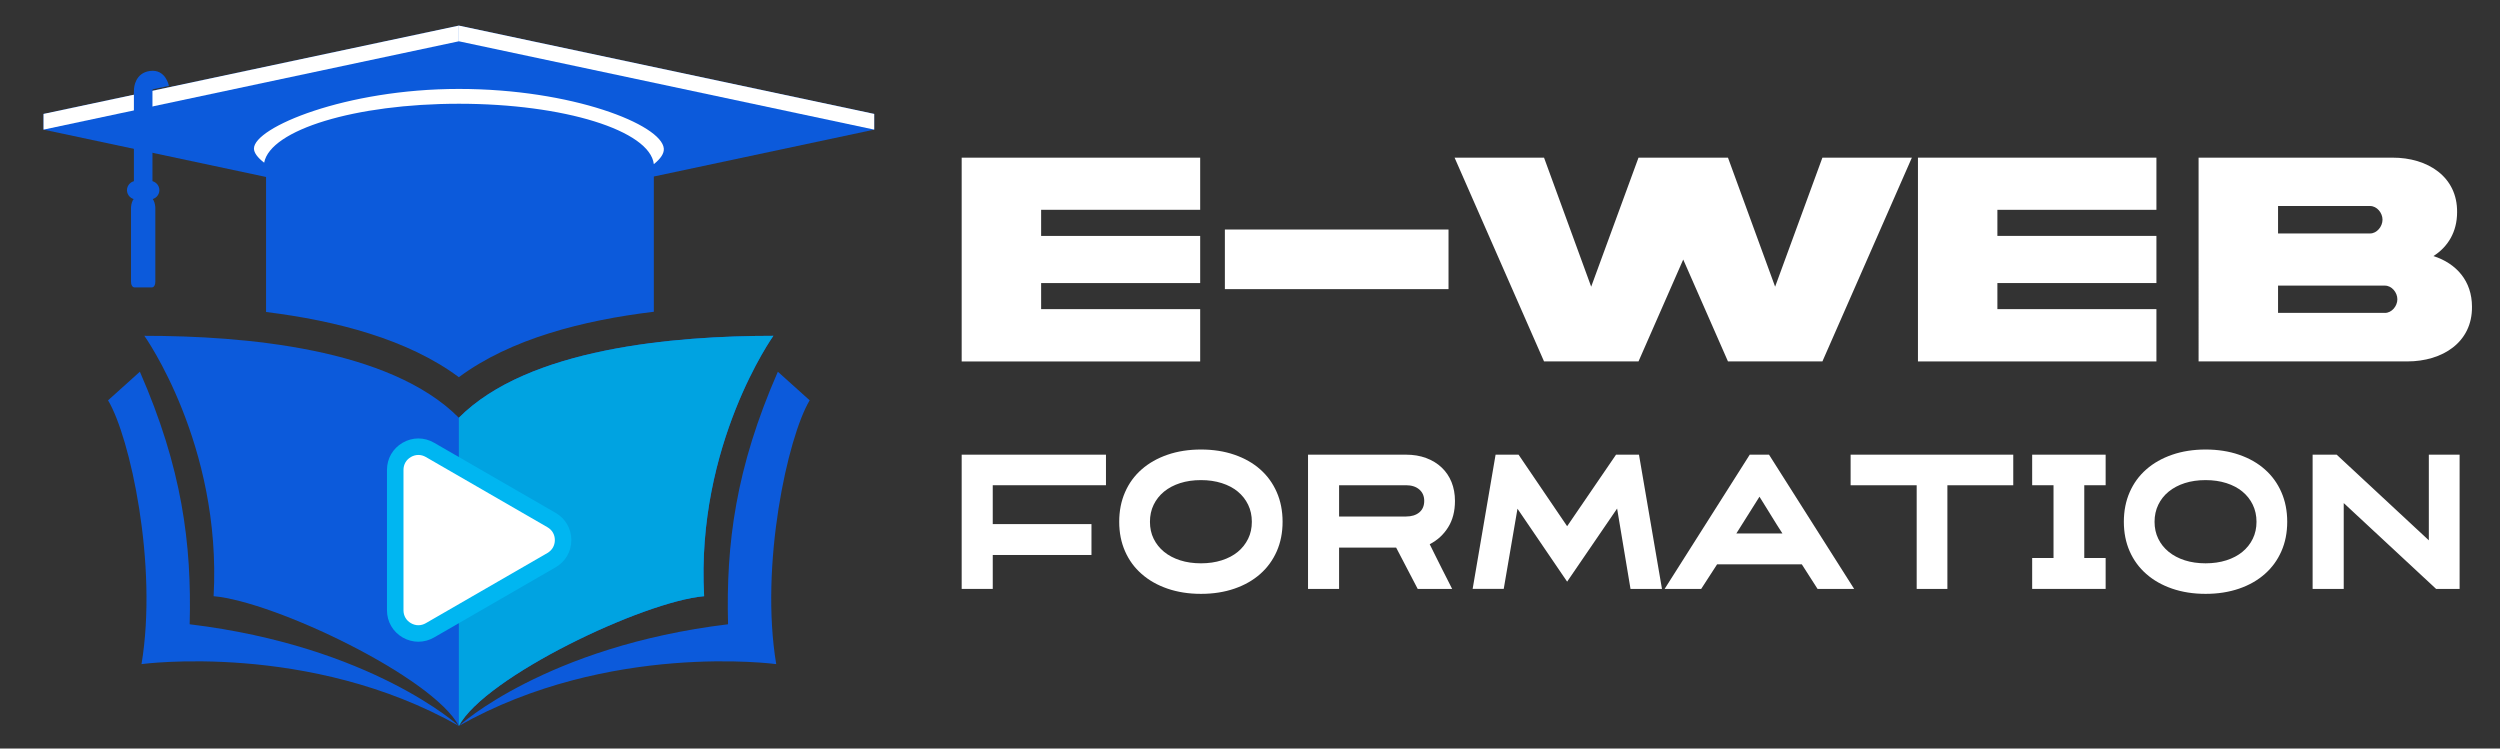 <?xml version="1.0" encoding="utf-8"?>
<!-- Generator: Adobe Illustrator 16.0.0, SVG Export Plug-In . SVG Version: 6.00 Build 0)  -->
<!DOCTYPE svg PUBLIC "-//W3C//DTD SVG 1.1//EN" "http://www.w3.org/Graphics/SVG/1.1/DTD/svg11.dtd">
<svg version="1.1" id="Calque_1" xmlns="http://www.w3.org/2000/svg" xmlns:xlink="http://www.w3.org/1999/xlink" x="0px" y="0px"
	 width="208.75px" height="62.5px" viewBox="0 0 208.75 62.5" enable-background="new 0 0 208.75 62.5" xml:space="preserve">
<rect x="0" y="0" width="208.75" height="62.5" fill="#333333" stroke="none"/>
<g>
	<path fill-rule="evenodd" clip-rule="evenodd" fill="#0C5ADB" d="M11.679,31.038l-2.657,2.39
		c1.833,3.048,4.175,13.745,2.794,22.026c0,0,13.999-1.908,26.499,5.159c0,0-7.269-6.644-22.477-8.486
		C16.016,45.389,15.197,39.072,11.679,31.038"/>
	<path fill-rule="evenodd" clip-rule="evenodd" fill="#0C5ADB" d="M12.053,28.041c0,0,6.476,9.079,5.784,21.741
		c5.108,0.451,18.294,6.745,20.478,10.831c2.184-4.086,15.37-10.38,20.479-10.831c-0.693-12.662,5.783-21.741,5.783-21.741
		c-8.296,0-20.479,1.027-26.263,6.841C32.535,29.068,20.35,28.041,12.053,28.041"/>
	<path fill-rule="evenodd" clip-rule="evenodd" fill="#00A3E1" d="M38.315,60.613c2.184-4.086,15.37-10.38,20.479-10.831
		c-0.693-12.662,5.783-21.741,5.783-21.741c-8.296,0-20.479,1.027-26.263,6.841V60.613z"/>
	<path fill-rule="evenodd" clip-rule="evenodd" fill="#00B6F1" d="M46.396,47.368l-10.152,5.861c-0.821,0.473-1.799,0.473-2.621,0
		c-0.821-0.476-1.31-1.322-1.31-2.271V39.237c0-0.949,0.489-1.796,1.31-2.27c0.822-0.475,1.8-0.475,2.621,0l10.152,5.859
		c0.822,0.475,1.311,1.323,1.311,2.271S47.218,46.893,46.396,47.368"/>
	<path fill-rule="evenodd" clip-rule="evenodd" fill="#FFFFFF" d="M45.708,46.176l-10.151,5.859c-0.395,0.229-0.848,0.229-1.244,0
		c-0.395-0.228-0.622-0.618-0.622-1.076V39.237c0-0.458,0.227-0.851,0.622-1.077c0.396-0.228,0.849-0.228,1.244,0l10.151,5.862
		c0.396,0.227,0.622,0.617,0.622,1.076C46.329,45.555,46.103,45.946,45.708,46.176"/>
	<path fill-rule="evenodd" clip-rule="evenodd" fill="#0C5ADB" d="M22.216,14.777v11.275c5.851,0.724,11.844,2.275,16.099,5.444
		c4.298-3.201,10.373-4.752,16.28-5.465V14.738l18.402-3.915V9.512L38.315,2.137L3.633,9.512v1.311L22.216,14.777z"/>
	<polygon fill-rule="evenodd" clip-rule="evenodd" fill="#FFFFFF" points="72.997,10.823 38.315,3.448 38.315,2.137 72.997,9.512 	
		"/>
	<polygon fill-rule="evenodd" clip-rule="evenodd" fill="#FFFFFF" points="3.635,10.823 38.315,3.448 38.315,2.137 3.635,9.512 	"/>
	<path fill-rule="evenodd" clip-rule="evenodd" fill="#FFFFFF" d="M38.315,7.426c-9.45,0-17.11,3.213-17.11,4.978
		c0,0.35,0.299,0.755,0.852,1.18c0.519-2.747,7.599-4.921,16.262-4.921c8.785,0,15.947,2.239,16.276,5.043
		c0.571-0.453,0.865-0.897,0.833-1.302C55.262,10.408,47.766,7.426,38.315,7.426"/>
	<path fill-rule="evenodd" clip-rule="evenodd" fill="#0C5ADB" d="M11.955,24h0.729c0,0,0.286,0.005,0.286-0.497
		c0-0.507,0-6.156,0-6.156s-0.02-0.889-0.55-0.889l-0.231,0.004h-0.234h-0.232l-0.234-0.004c-0.528,0-0.55,0.889-0.55,0.889
		s0,5.649,0,6.156c0,0.502,0.287,0.497,0.287,0.497H11.955z"/>
	<path fill="#0C5ADB" d="M12.73,18.747V7.628c0-0.06,0.003-0.121,0.013-0.168c0,0.001,1.239-0.265,1.359-0.288
		c0-0.004-0.254-1.419-1.577-1.247c-0.598,0.079-0.944,0.4-1.142,0.786v0.004c-0.167,0.323-0.203,0.66-0.203,0.914v11.119H12.73z"/>
	<path fill-rule="evenodd" clip-rule="evenodd" fill="#0C5ADB" d="M12.533,15.104h-1.156c-0.424,0-0.775,0.349-0.775,0.775
		c0,0.426,0.351,0.774,0.775,0.774h1.156c0.427,0,0.775-0.349,0.775-0.774C13.308,15.453,12.96,15.104,12.533,15.104"/>
	<path fill-rule="evenodd" clip-rule="evenodd" fill="#0C5ADB" d="M12.408,15.272h-0.361c0.333,0,0.605,0.274,0.605,0.607l0,0
		c0,0.333-0.273,0.606-0.605,0.606h0.361c0.333,0,0.605-0.273,0.605-0.606l0,0C13.014,15.546,12.741,15.272,12.408,15.272"/>
	<path fill-rule="evenodd" clip-rule="evenodd" fill="#0C5ADB" d="M64.951,31.038l2.657,2.39
		c-1.833,3.048-4.175,13.745-2.794,22.026c0,0-13.998-1.908-26.499,5.159c0,0,7.269-6.644,22.477-8.486
		C60.615,45.389,61.433,39.072,64.951,31.038"/>
</g>
<g>
	<g>
		<path fill="#FFFFFF" d="M80.3,13.164h19.915v4.356H86.934v2.178h13.281v3.937H86.934v2.178h13.281v4.367H80.3V13.164z"/>
		<path fill="#FFFFFF" d="M120.951,19.165v4.977h-18.674v-4.977H120.951z"/>
		<path fill="#FFFFFF" d="M152.171,13.164h7.471l-7.471,17.015h-7.886l-3.736-8.508l-3.734,8.508h-7.888l-7.47-17.015h7.47
			l3.937,10.775l3.951-10.775h7.471l3.937,10.775L152.171,13.164z"/>
		<path fill="#FFFFFF" d="M160.149,13.164h19.912v4.356h-13.279v2.178h13.279v3.937h-13.279v2.178h13.279v4.367h-19.912V13.164z"/>
		<path fill="#FFFFFF" d="M206.41,25.609c0.036,2.975-2.47,4.569-5.394,4.569h-17.434V13.164h16.179
			c2.951-0.012,5.445,1.596,5.406,4.559c0,1.633-0.759,2.886-1.975,3.658C205.116,22.001,206.41,23.47,206.41,25.609z
			 M190.217,17.202v2.292h7.686c0.568,0,1.037-0.583,1.037-1.151c0-0.57-0.469-1.141-1.037-1.141H190.217z M199.142,26.128
			c0.569,0,1.038-0.568,1.038-1.14c0-0.569-0.469-1.139-1.038-1.139h-8.925v2.278H199.142z"/>
	</g>
	<g>
		<path fill="#FFFFFF" d="M91.139,46.341h-8.244v2.833H80.3V37.965h12.048v2.552h-9.454v3.245h8.244V46.341z"/>
		<path fill="#FFFFFF" d="M100.283,49.587c-1.024,0-1.954-0.146-2.795-0.435c-0.842-0.289-1.562-0.699-2.161-1.226
			c-0.6-0.524-1.062-1.156-1.386-1.895c-0.325-0.737-0.487-1.558-0.487-2.462c0-0.905,0.162-1.729,0.487-2.47
			c0.324-0.744,0.786-1.378,1.386-1.903c0.599-0.526,1.319-0.935,2.161-1.225c0.841-0.29,1.771-0.436,2.795-0.436
			c1.023,0,1.953,0.146,2.793,0.436c0.842,0.29,1.56,0.698,2.155,1.225c0.594,0.525,1.054,1.159,1.379,1.903
			c0.324,0.741,0.486,1.564,0.486,2.47c0,0.904-0.162,1.725-0.486,2.462c-0.325,0.738-0.785,1.37-1.379,1.895
			c-0.596,0.526-1.313,0.937-2.155,1.226C102.236,49.441,101.307,49.587,100.283,49.587z M100.283,40.089
			c-0.64,0-1.219,0.083-1.74,0.25c-0.521,0.168-0.969,0.404-1.343,0.709c-0.373,0.306-0.662,0.672-0.87,1.099
			c-0.208,0.429-0.309,0.903-0.309,1.424c0,0.521,0.101,0.993,0.309,1.414c0.208,0.424,0.497,0.787,0.87,1.093
			c0.374,0.305,0.821,0.54,1.343,0.708c0.521,0.167,1.101,0.251,1.74,0.251c0.63,0,1.207-0.084,1.732-0.251
			c0.526-0.168,0.974-0.403,1.343-0.708c0.368-0.306,0.655-0.669,0.862-1.093c0.208-0.421,0.309-0.893,0.309-1.414
			c0-0.521-0.101-0.995-0.309-1.424c-0.207-0.427-0.494-0.793-0.862-1.099c-0.369-0.305-0.816-0.541-1.343-0.709
			C101.49,40.172,100.913,40.089,100.283,40.089z"/>
		<path fill="#FFFFFF" d="M111.814,49.174h-2.594V37.965h8.185c0.619,0,1.181,0.094,1.68,0.281c0.502,0.185,0.933,0.449,1.291,0.789
			c0.359,0.338,0.635,0.745,0.826,1.216c0.191,0.472,0.288,1,0.288,1.578c0,0.855-0.189,1.588-0.568,2.196
			c-0.379,0.61-0.893,1.083-1.541,1.417c0.148,0.295,0.311,0.622,0.486,0.981c0.177,0.358,0.354,0.712,0.531,1.062
			c0.177,0.349,0.342,0.674,0.495,0.973c0.151,0.3,0.272,0.539,0.361,0.716h-2.876l-1.8-3.451h-4.765V49.174z M111.814,43.128h5.591
			c0.462,0,0.831-0.115,1.106-0.342c0.274-0.229,0.412-0.55,0.412-0.964c0-0.396-0.138-0.713-0.412-0.95
			c-0.275-0.237-0.645-0.355-1.106-0.355h-5.591V43.128z"/>
		<path fill="#FFFFFF" d="M136.855,37.965l1.92,11.209h-2.627l-1.119-6.71l-4.173,6.104l-4.146-6.09l-1.148,6.695h-2.596
			l1.916-11.209h1.918l4.057,5.975l4.083-5.975H136.855z"/>
		<path fill="#FFFFFF" d="M147.713,37.965l7.108,11.209h-3.055l-1.313-2.05h-7.077l-1.327,2.05h-3.053l7.107-11.209H147.713z
			 M144.985,44.543h3.847c-0.175-0.266-0.332-0.506-0.463-0.724c-0.136-0.215-0.27-0.433-0.407-0.656
			c-0.138-0.22-0.285-0.465-0.45-0.729c-0.16-0.267-0.361-0.585-0.596-0.959L144.985,44.543z"/>
		<path fill="#FFFFFF" d="M168.107,40.517h-5.5v8.657h-2.564v-8.657h-5.517v-2.552h13.581V40.517z"/>
		<path fill="#FFFFFF" d="M175.821,49.174h-6.135v-2.581h1.783v-6.076h-1.783v-2.552h6.135v2.552h-1.784v6.076h1.784V49.174z"/>
		<path fill="#FFFFFF" d="M184.168,49.587c-1.022,0-1.952-0.146-2.793-0.435c-0.84-0.289-1.564-0.699-2.16-1.226
			c-0.601-0.524-1.063-1.156-1.388-1.895c-0.324-0.737-0.486-1.558-0.486-2.462c0-0.905,0.162-1.729,0.486-2.47
			c0.325-0.744,0.787-1.378,1.388-1.903c0.596-0.526,1.32-0.935,2.16-1.225c0.841-0.29,1.771-0.436,2.793-0.436
			c1.021,0,1.954,0.146,2.795,0.436c0.843,0.29,1.559,0.698,2.153,1.225c0.596,0.525,1.056,1.159,1.38,1.903
			c0.325,0.741,0.487,1.564,0.487,2.47c0,0.904-0.162,1.725-0.487,2.462c-0.324,0.738-0.784,1.37-1.38,1.895
			c-0.595,0.526-1.311,0.937-2.153,1.226C186.122,49.441,185.189,49.587,184.168,49.587z M184.168,40.089
			c-0.637,0-1.219,0.083-1.739,0.25c-0.521,0.168-0.966,0.404-1.342,0.709c-0.375,0.306-0.666,0.672-0.871,1.099
			c-0.207,0.429-0.311,0.903-0.311,1.424c0,0.521,0.104,0.993,0.311,1.414c0.205,0.424,0.496,0.787,0.871,1.093
			c0.376,0.305,0.821,0.54,1.342,0.708c0.521,0.167,1.103,0.251,1.739,0.251c0.63,0,1.208-0.084,1.734-0.251
			c0.525-0.168,0.971-0.403,1.341-0.708c0.371-0.306,0.659-0.669,0.865-1.093c0.206-0.421,0.31-0.893,0.31-1.414
			c0-0.521-0.104-0.995-0.31-1.424c-0.206-0.427-0.494-0.793-0.865-1.099c-0.37-0.305-0.815-0.541-1.341-0.709
			C185.376,40.172,184.798,40.089,184.168,40.089z"/>
		<path fill="#FFFFFF" d="M202.809,37.965h2.568v11.209h-1.963l-7.713-7.168v7.168h-2.597V37.965h2.008l7.696,7.153V37.965z"/>
	</g>
</g>
</svg>
